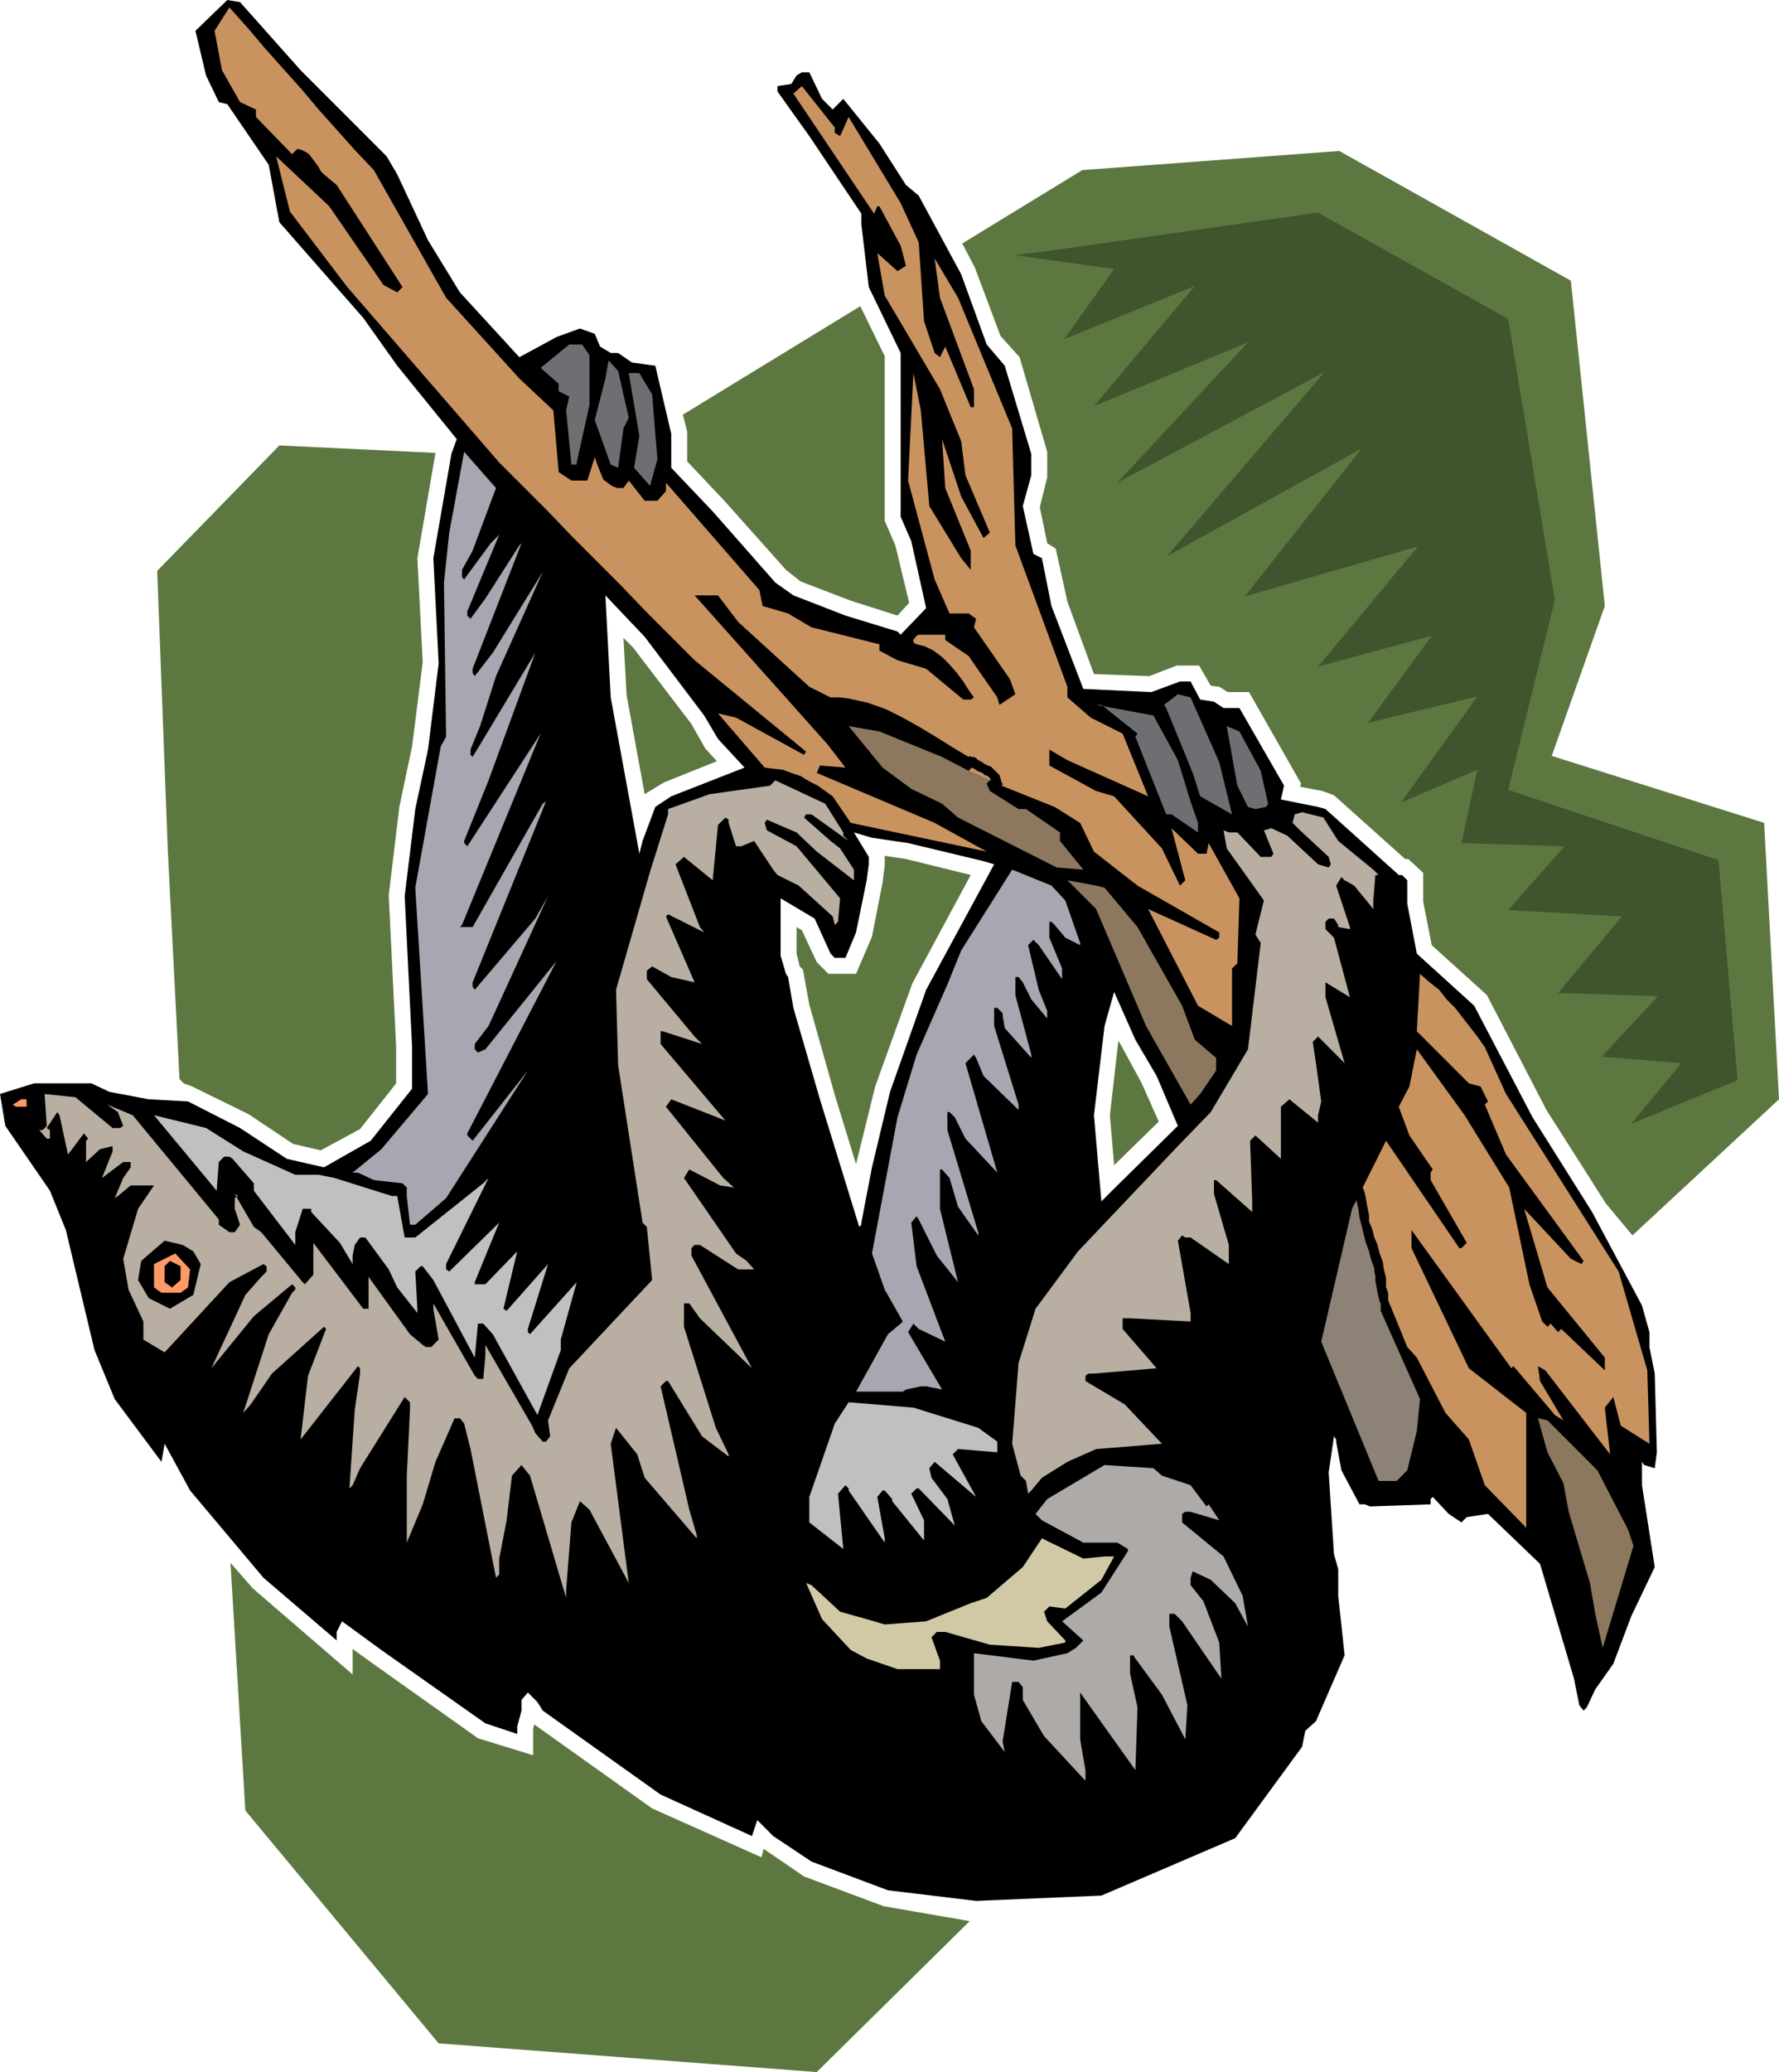 <svg xmlns="http://www.w3.org/2000/svg" fill-rule="evenodd" height="6.493in" preserveAspectRatio="none" stroke-linecap="round" viewBox="0 0 1675 1949" width="5.578in"><style>.pen1{stroke:none}.brush2{fill:#000}.brush3{fill:#8c785e}.brush4{fill:#c99360}.brush5{fill:#6e6e73}.brush6{fill:#a8a6b0}.brush9{fill:#f96}.brush10{fill:#c2bfbf}</style><path class="pen1" d="m169 1015-11-215-10-263 115-118 147 7-17 99 5 98-10 79-12 57-10 83 7 143v34l-34 43-37 20-26-6-42-28-53-26-8-3-4-4zm474-625 167-102 23 47v155l10 23 13 54-11 12-44-14-47-18-14-11-58-65-35-37v-28l-4-16zm263-161 113-69 242-18 218 122 32 306-50 141 200 63 14 260-138 128-25-30-56-88-56-108-52-47-8-41v-27l-14-13h-3l-67-60-11-4-21-4 1-3-49-86h-20l-8-5-8-1-11-19h-21l-26 10-52-2-25-68-11-50-8-5-7-34 7-28v-24l-26-89-18-20-24-64-12-23zm7 1578-144 142-356-27-182-219-14-233 21 24 94 81v-24l18 13 100 71 52 16v-25l1-4 111 79 103 46 2-8 38 26 75 28 81 14zM625 736l50-20-11-12-13-23-55-72-9-9 3 54 17 93 18-11zm125 161 3 12 3 3 6 33 24 85 20 65 18-73 35-97 55-102-61-15-20-3v9l-2 16-10 51-15 35h-26l-11-11-14-30-5-3v25zm341 158-16-36-19-35-3-5-8 70 4 47 42-41z" style="fill:#5c7840"/><path class="pen1 brush2" d="m283 66 81 81 10 17 29 62 30 49 56 61 35-19 22-8 14 5 5 12 10 6h7l13 9 22 3 15 64v32l39 41 59 67 17 12 49 19 49 15 3 3 24-25-14-63-10-23V332l-30-62-7-59v-10l-49-73-30-42v-5l13-2 5-8 5-3h7l12 25 10 10 10-10 34 42 25 39 12 10 40 74 24 66 17 20 25 83v20l-8 29 10 45 8 4 9 45 30 78 64 3 27-10h10l9 17 13 2 9 6h15l42 73-3 13 35 7 7 2 69 62h3l5 5v22l9 47 54 49 55 105 56 89 47 88 7 25v14l5 25 2 74-2 15-10-3-2-3v22l12 77-22 46-17 45-17 24-8 17-3 3-4-5-5-25-32-108-49-47-20 3-5 5-12-8-15-16-2 2v5l-57 2-5-2h-5l-17-32-5-27v-2l-2-3-5 34 5 77 4 14v25l6 56-27 62-10 9-3 15-63 86-126 54-118 5-83-10-72-27-36-24-15-15-5 15-86-39-111-79-5-8-9-9-6 7v10l-4 15v7l-30-10-98-69-37-27-5 10v8l-69-59-69-82-24-44-3 17-44-59-19-46-27-113-15-37-42-61-5-30 32-10h54l17 8 37 7 37 2 49 25 44 29 35 8 44-25 39-49v-39l-7-142 10-82 12-56 10-81-5-99 17-98 5-14-56-69-32-45-79-90-10-54-39-57-8-2-12-25-10-42 30-29 12 2 57 64zm380 607 13 22 25 27-69 27-15 10-12 32-3 12-27-147-5-96 37 39 56 74zm192 120 71 17 10 3-64 118-34 96-17 71-10 52v2l-2 2-37-120-25-86-5-29-2-3-5-17v-54l32 19 15 33 4 4h10l10-24 10-49 2-15v-7l-14-23 17 5 34 5zm234 219 20 47-62 61-10 10-7-81 10-84 9-32 20 45 20 34z"/><path class="pen1 brush3" d="m912 725 20 9-3 3 3 7 27 17h7l32 22v8l22 27-25-2-93-47-15-13-29-14-27-20-32-39 29 5 59 24 25 13z"/><path class="pen1 brush4" d="m932 734-20-9 3-3 2 1 3 2 2 1 3 1 2 2 3 1 2 2 1 2h-1zm-20-22-15-9-16-10-15-9-16-9-16-8-17-6-9-2-9-2-8-1h-9l-20-10-67-61-19-25h-22l125 140 17 22-24-2-3 7 111 47 49 27-128-27-17-25-7-5-7-5-8-4-8-5-9-3-8-3-9-1-8-1-44-51 17 4 64 35 2-3-105-86-23-23-23-23-23-24-23-23-23-23-23-24-23-23-23-23-143-165-54-71-13-52 50 47 51 74 13 7 5-5-62-96-12-10-3-3-2-4-3-4-3-4-3-4-3-2-4-2-4-1-5 5-34-35v-7l-15-7-17-30-7-37 14-22 17 19 17 20 17 19 17 19 16 19 17 19 17 19 18 19 68 120 69 76 32 30 5 58 12 8h15l7-22 2 6 2 5 2 5 2 5 4 3 4 3 5 2h6l5-7 15 19h12l8-9v-8l88 101 3 15 24 7 22 13 64 16v6l17 9 27 8 35 29h7l3-2-5-7-5-8-6-8-7-8-7-7-8-6-4-2-4-2-4-1-4-1-2-1-1-1v-3h1l1-2 1-1 2-1h25v5l22 15 27 39 2 7 15-10-5-14-34-49 2-8-7-5h-18l-14-32-25-93 5-101 7 35 8 90 30 49 9 11v-18l-24-59-3-46 18 54 21 39 6-5-23-54-4-32-20-49-52-88-7-40 19 17 8-5-5-19-20-37h-2l-3 7-76-113 8-7 31 39v5l5 3 8-18 49 81 17 37 5 74 10 30 5 4 5-10 24 57h3v-17l-32-86-5-37 22 37 51 123 3 110 49 133v10l22 19 30 15 24 59-76-34-17-10v15l44 24 17 5 45 49 17 35 5-5-13-49 25 24h8l2-10 29 52-2 61-5 5v54l-32-19-47-91 64 29 3-2v-5l-77-44-41-32-13-27-24-15-50-20 1-1v-1l-1-1-1-4-1-3-2-2-2-2-2-2-2-2-3-1-4-2-1-1-2-1-2-1-2-2-2-1h-2l-2-1-1 1z"/><path class="pen1 brush5" d="M555 334v47l-12 54v2h-5l-5-51 3-13-10-5v-7l-17-15 27-22h12l7 10zm37 59-5 10-5 37-7-3-15-42 10-39 3-17 9 10 10 44zm22-22 5 61-7 25-15-17 5-30-10-59h10l12 20z"/><path class="pen1 brush6" d="m445 518-10 18v7l2 2 25-34 8-8-30 72v4l3 3 14-19 32-50 2-2-46 118v4l2 3 17-22 47-76-44 98-15 47-9 22v5l2 2 59-98-44 120-23 57v2l3 3 69-106-74 180-2 2h12l66-116 3-2-69 170v4l2 3 57-67 12-21-56 122-13 17v5l3 3 7-3 67-83-84 162v2l5 5 52-66-77 120-29 25h-5l-3-27v-8l-4-4-27-3-15-7h-5l27-22 44-52-12-194 24-133 5-9-2-145 5-47 14-76 30 34-22 59z"/><path class="pen1 brush2" d="m460 545 27-61-3-3-7 3-17 22h-3l15-42 27 25-39 56zm0 61 46-108 15 15-61 93zm100 74 25 126 7 22-2 19-25 84v44l32 231-39 29-15 8-2 2 12-46v-5l-2-3-40 42 15-59-2-3-40 45 17-54-4-5-40 39 22-54v-7l-2-3-47 49 44-88v-7h-7l-30 29 79-125v-8l-2-2-52 61 17-39 57-105v-10h-8l-54 68 8-22 59-130v-2l-3-3-64 94-17 17 69-172v-8l-2-2-45 74-29 51 83-199v-5l-2-2-71 103 31-78 30-81-3-3-21 27-33 54 27-74 35-76 32 30 2 132z"/><path class="pen1 brush5" d="m1148 717 12 49-30-17-7-22-25-61-2-3 13-10 12 3 27 61zm-39-2 12 39 7 20v9l-25-17h-5l-29-73 2-3-34-27h-5l54 10 23 42zm78 10 7 31-2 3-10 2-7-2-10-20-10-56 12 5 20 37z"/><path class="pen1" d="M794 783v3l5 5-35-25h-5l-2 3 25 22 9 7 13 20v10l-35-27-19-18-28-12-2 3 2 7 28 15 41 49-2 22-3 3-2-8-32-29-20-10-4-5-18-27-12 5h-5l-7-22v-3l-3-2-7 7-5 52-27-22-8 7 23 59 4 5-34-17-2 2 27 62-22-5-18-10-5 4v8l45 54 7 7-37-12h-2v12l61 72-51-20-5 7 54 67 10 9-13-2-29-15-5 8 49 71 10 7 7 8h-15l-36-23h-5l-3 3v7l57 106-49-47-10-14h-5v22l30 95 12 25v2l-25-19-32-52h-2l-5 5 27 116 7 24v3l-49-57-7-22-20-25-5 15 17 131-37-69-9-8-8 20-5 64v7l-34-115-8-10-9 10-5 42-7 36v15l-3 3-24-121-6-24-4-5h-5l-18 41-12 40-15 36v-63l3-62v-7l-5-5-42 67-7 16-3 3 5-74 5-34v-5l-2-2-54 69 7-60 17-44-2-2-49 44-20 29-7 8 24-74 22-39 3-3v-2l-3-3-36 30-40 49 32-69 15-17 5-5v-5l-3-2-32 17-61 66-20-12v-17l-14-30-5-29 14-47 15-22h-22l-12 10-3 2 8-19 7-10v-5h-7l-20 15 10-25v-5l-12 3-13 12v-20l2-2-4-5-15 20-8-37-2-3-10 15 3 2v8h-3l-7-8h3l4-4-2-30 29 3 35 29h7l3-2-5-13-10-7 24 10 67 81 14 17v5l10 7h5l5-7-5-15v-10l3-2-3-2 18 31 7 5 39 47 2 2 8-9v-30l47 62h5v-30l39 54 12 10 3 2h5l7-7-5-29v-5l39 68 3 3h5l2-22v-10l44 76 3 7 7 8h3l4-5-2-15 20-49 78-83-5-50-4-4-23-148-2-71 32-111 17-54v-5l39-14 57-8 5-5 47 22 17 27zm466 8 33 27 5 5h-3l-2 24v8l-18-22-9-5-3-3-5 8 13 39v2l-11-2v-2l-4-6h-5l-3 3v7l8 8 15 56-23-14v14l18 62-25-25-5 5 3 20 5 36-3 13v7l-27-22-8 7v49l-24-22-5 5 2 57v10l-34-30h-2v13l14 48v18l-36-25h-5l-3-2-4 5 9 51 3 17v8l-57-3h-7v10l32 37-59 5h-5l-3 2v5l37 22 35 37-62 5-27 12-24 15-10 12-3 3-2-12-5-5-8-30 6-76 16-51 40-54 94-99 31-32 35-59 12-100-5-8 8-32-35-49-3-17 5 2h8l22 23h10l2-3-9-22 7-2 15 7 29 27 10 3 2-3-2-7-27-25-7-7 2-8 7-2 20 5 14 22z" style="fill:#b8aea1"/><path class="pen1 brush2" d="m695 810 8-7h5l14 30 3 113 5 24 12 32 30 93 7 37 39 91 10 17-51 86-15 30v10l-7 4-13 92 22 63 27 32 30 17 51 8 18-3h4l5-7-2-2-5-10v-10l15 2 5 64 24 42 8 7h7l5-61v-5l22 42 37 41 12 8 3 2 5-4-5-18-5-51 44 63 10-12-3-83 37 61 3 3 9-18-2-63-10-30 32 49 3 8v2l2 2 7-7-5-64-14-32 27 30 14 39h3v-49l-15-44-15-25-12-10 20 8h5v-15l-29-35 2-2-25-34-19-18-47-41 56-3v-2l3-3-35-41h47l3 2h7v-29l-7-42v-5l31 20 5 7 8 7h5l-3-27-10-44v-5h8l22 27 5-5-5-32v-41l27 31 5-66 20 22v3l7 7 7-17-2-69 17 22 7-10-12-61 22 19v-14l-22-64 10 5 5 10 7 7 5-7-19-57v-4l27 39h2v-35l12 30h3l5-5h-3v-8h3l-3 155-59 118-34 165 5 76 10 61 7 69-5 66-12 40-25 41-32 40-15 22-24 20-93 39-128 5-47-5-64-18-64-34-22-27-10 12v6h-10l-86-45-85-59-18-22-7-7h-5l-7 12-5 27-39-17-72-52-51-41h-3l-5 5 3 12-3 2-83-79-50-63-24-47-7 7v8l-32-40-25-61-22-98-20-49-34-52h7l13 22 14 15h3l2-5v-7l5 17 12 2v8l3 2h5l7-12 8-3-13 28v7l2 2 18-17-5 22v3l2 2 32-17-19 39-5 25 17 54v2l5 5-7 8v7l34 20 69-74h2l3-3-37 77-8 24v3l3 2 19-25 37-46 13-10 2-2-32 76-7 32v7l2 2 20-22 34-44 12-7-12 66v27l3 2 49-63-7 81 2 36 10-9 34-69 10-15v150l3 3h2l39-109 8-27 9 33 13 76 17 51h5l5-15v-36l12-52v-12l42 127v3l2 2h5l5-32v-34l5-27 49 88 3 3h5v-17l-13-86-5-50 25 42 54 64 2 2 6-4-35-126v-12l47 49 7 5 2 3 6-5-42-118-3-12v-5l47 44 22 10v-15l-24-39-30-59v-3l27 15 24 5h6l4-7-64-72-2-12 54 24h2l6-4-3-8-32-27-47-51 55 19h9l3-2-8-12-59-62-5-10 47 18 5-5-2-8-30-22-27-34-2-3h17l27 13h2l5-6-29-36-8-22 25 12h10l5-5-27-37-8-24v-3l25 22 5-4v-50l2-2 5 19h7z"/><path class="pen1 brush6" d="m1003 847 14 40v2l-14-7-10-12-3-3h-2v15l12 29v10l-22-32-5-5-5 5 10 42 8 20v7l-15-18-8-16-4-5h-3v17l15 56v3l-25-28-2-12v-2l-5-5h-3v17l23 74v5l-33-32-7-17-2-3-8 8 30 103-30-32-10-20-5-5h-2v17l29 96v3l-19-27-8-27-7-8h-2v37l17 69-20-25-17-34-2-3-5 6 5 41 27 71-25-12-5-5-5 8 32 54-15-3h-5l-14 3-3 2h-44l30-54 12-10 2-2-17-30-12-34 24-128 18-59 29-66 13-32 48-76 37 15 13 14z"/><path class="pen1 brush2" d="M1312 843v7l-10-25 13 10-3 8z"/><path class="pen1 brush3" d="m1040 835 31 37 42 74 12 32 20 17v12l-15 22-9 10-42-74-47-110-27-27 27 5 8 2z"/><path class="pen1 brush2" d="m1027 887-12-32 7 5 5 27zm3 53-15 160 2 47 3 3-47 58-27 42-10 52-2 29v8l-35-18-24-5 27 3 3-3-33-51 27 17h6v-15l-25-44-13-54 47 76 3 3h4v-10l-16-49-15-72 12 35 27 32 10 7v-17l-15-32-15-54 44 42h3v-17l-17-32-10-52 39 39h3l4-5-14-41-5-30 15 17 7 8h5v-15l-10-32v-10l22 18 5-5-17-60 15 20 7 5 3 2h5v-14l-8-22v-7l20 7h5v-12l10 17-10 31z"/><path class="pen1" style="fill:#8c8275" d="M1300 1226v7l37 83-3 30-9 37-10 10h-17l-54-131 29-125 4-8 2 8 1 8 2 8 2 8 2 8 3 8 2 8 3 8v3l1 4v5l1 5 1 6 1 4 1 4 1 2z"/><path class="pen1 brush4" d="m1398 985 20 44 106 167 27 93 2 69-27-17-7-27-8 10 5 44-61-79-7-4 2 14 22 37-8-5-39-46-2 2-94-130v17l54 113 54 42v108l-39-40-15-43-22-25-27-52-9-10-18-44v-7l-1-2v-1l-1-2v-9l-2-8-1-7-3-8-2-8-3-7-2-8-3-7v-6l-1-5-1-5-1-6-1-5-1-3-1-2 22-44 69 101h2l5-5-34-59v-7l2-3-22-32-10-27 10-19 7-35 45 62 42 68 19 91 12 35 5 5 3-3 7 8 3-3 41 39v-12l-54-66-22-74 44 47 10 5 2-3-73-100-20-47 3-3-7-14-11-3-49-49 3-54 9 8 9 7 7 9 8 8 7 9 7 9 7 9 7 10z"/><path class="pen1 brush9" d="M25 1041H15l-3-2 8-5h5v7z"/><path class="pen1 brush10" d="m229 1083 49 22h22l15 3 54 17h5l7 39h10l64-51 5-5-40 81v5l3 2 47-46-23 56v2h10l30-31-13 54 3 2 39-44-19 61v3l2 2 44-49-15 54v10l-22 61-42-76-9-10h-5l-3 32-39-73-10-13h-2l-5 5 2 35v4l-19-24-8-17-22-30h-5l-5 7-2 10v8l-12-20-27-29v-3h-8l-7 22v12l-39-51v-7l-20-23-3-2h-5l-5 5-2 27-59-71 49 12 35 22z"/><path class="pen1 brush2" d="m182 1177 7 12-7 29-22 13-20-10-10-17 3-18 22-19 17 4 10 6z"/><path class="pen1 brush9" d="m177 1211-7 5h-18l-7-5v-22l20-10 14 15-2 17z"/><path class="pen1 brush2" d="m170 1204-8 7-7-5v-15l5-5 10 5v13z"/><path class="pen1 brush10" d="m921 1343 18 13v10l-37-3-5 5 22 40-39-33-5 6 2 9 15 20 7 25-34-35h-2l-5 5 12 25v19l-30-37v-2l-7-8h-2l-5 6 7 39v4l-34-49v-2l-3-3-7 8 5 52-32-25v-24l24-69 13-20 61 5 61 19z"/><path class="pen1 brush3" d="m1504 1383 29 56 5 15-29 96-7-32-5-29-20-67-5-27-15-29-9-32 9 2 47 47z"/><path class="pen1 brush2" d="m946 1408 10 22 10 5-3 9-17 22-27 18-10 9-32 10-29 13-30-3-27-17-22-27-5-20 32 22 8 3 5-8-10-24v-20l24 35 22 17 5-5-10-22-2-15 42 44 5-5-8-39 3-2 29 34h3l5-5-15-47v-2l27 25 3 2 4-5-17-49-5-5h25l7 30z"/><path class="pen1" style="fill:#adaaa8" d="m1094 1388 27 9 15 20 2-2 10 15-27-8h-5l-3 2v8l39 32 18 37 5 29-12-22-23-22-17-8-2 6v7l12 15 15 39 2 34-37-54-7-7h-5v12l17 74-2 32-22-42-25-34-2-3h-3v17l7 32-2 59-52-73v44l5 29v10l-39-42-20-34v-12l-4-5h-6l-9 56 2 10-22-29-7-25v-39l56 7 32-7 8-5 7-7-20-18 37-27 25-39v-2l-10-6h-32l-39-21-6-6 11-14 54-32 46 3 8 7z"/><path class="pen1" style="fill:#d1c9a6" d="M1040 1464h9l-12 22-34 27-15-2-5 5 3 9 17 18v2l-25 5-46-3-42-12h-8l-5 5 8 22v8h-40l-29-10-15-8-27-29-15-34 5 2 27 25 25 7 17 5 39-3 42-17 15-5 34-29 18-27 39 19 20-2z"/><path class="pen1" style="fill:#40542e" d="m980 237-25 3 94 13-47 66 123-50-95 113 145-60-123 132 195-104-148 173 183-101-110 139 163-47-94 113 107-29-60 82 103-25-72 100 72-31-15 69 97 3-53 60 107 6-60 72 94 3-53 57 75 6-47 57 100-41-18-207-198-66 44-179-44-264-179-100-261 37z"/></svg>
